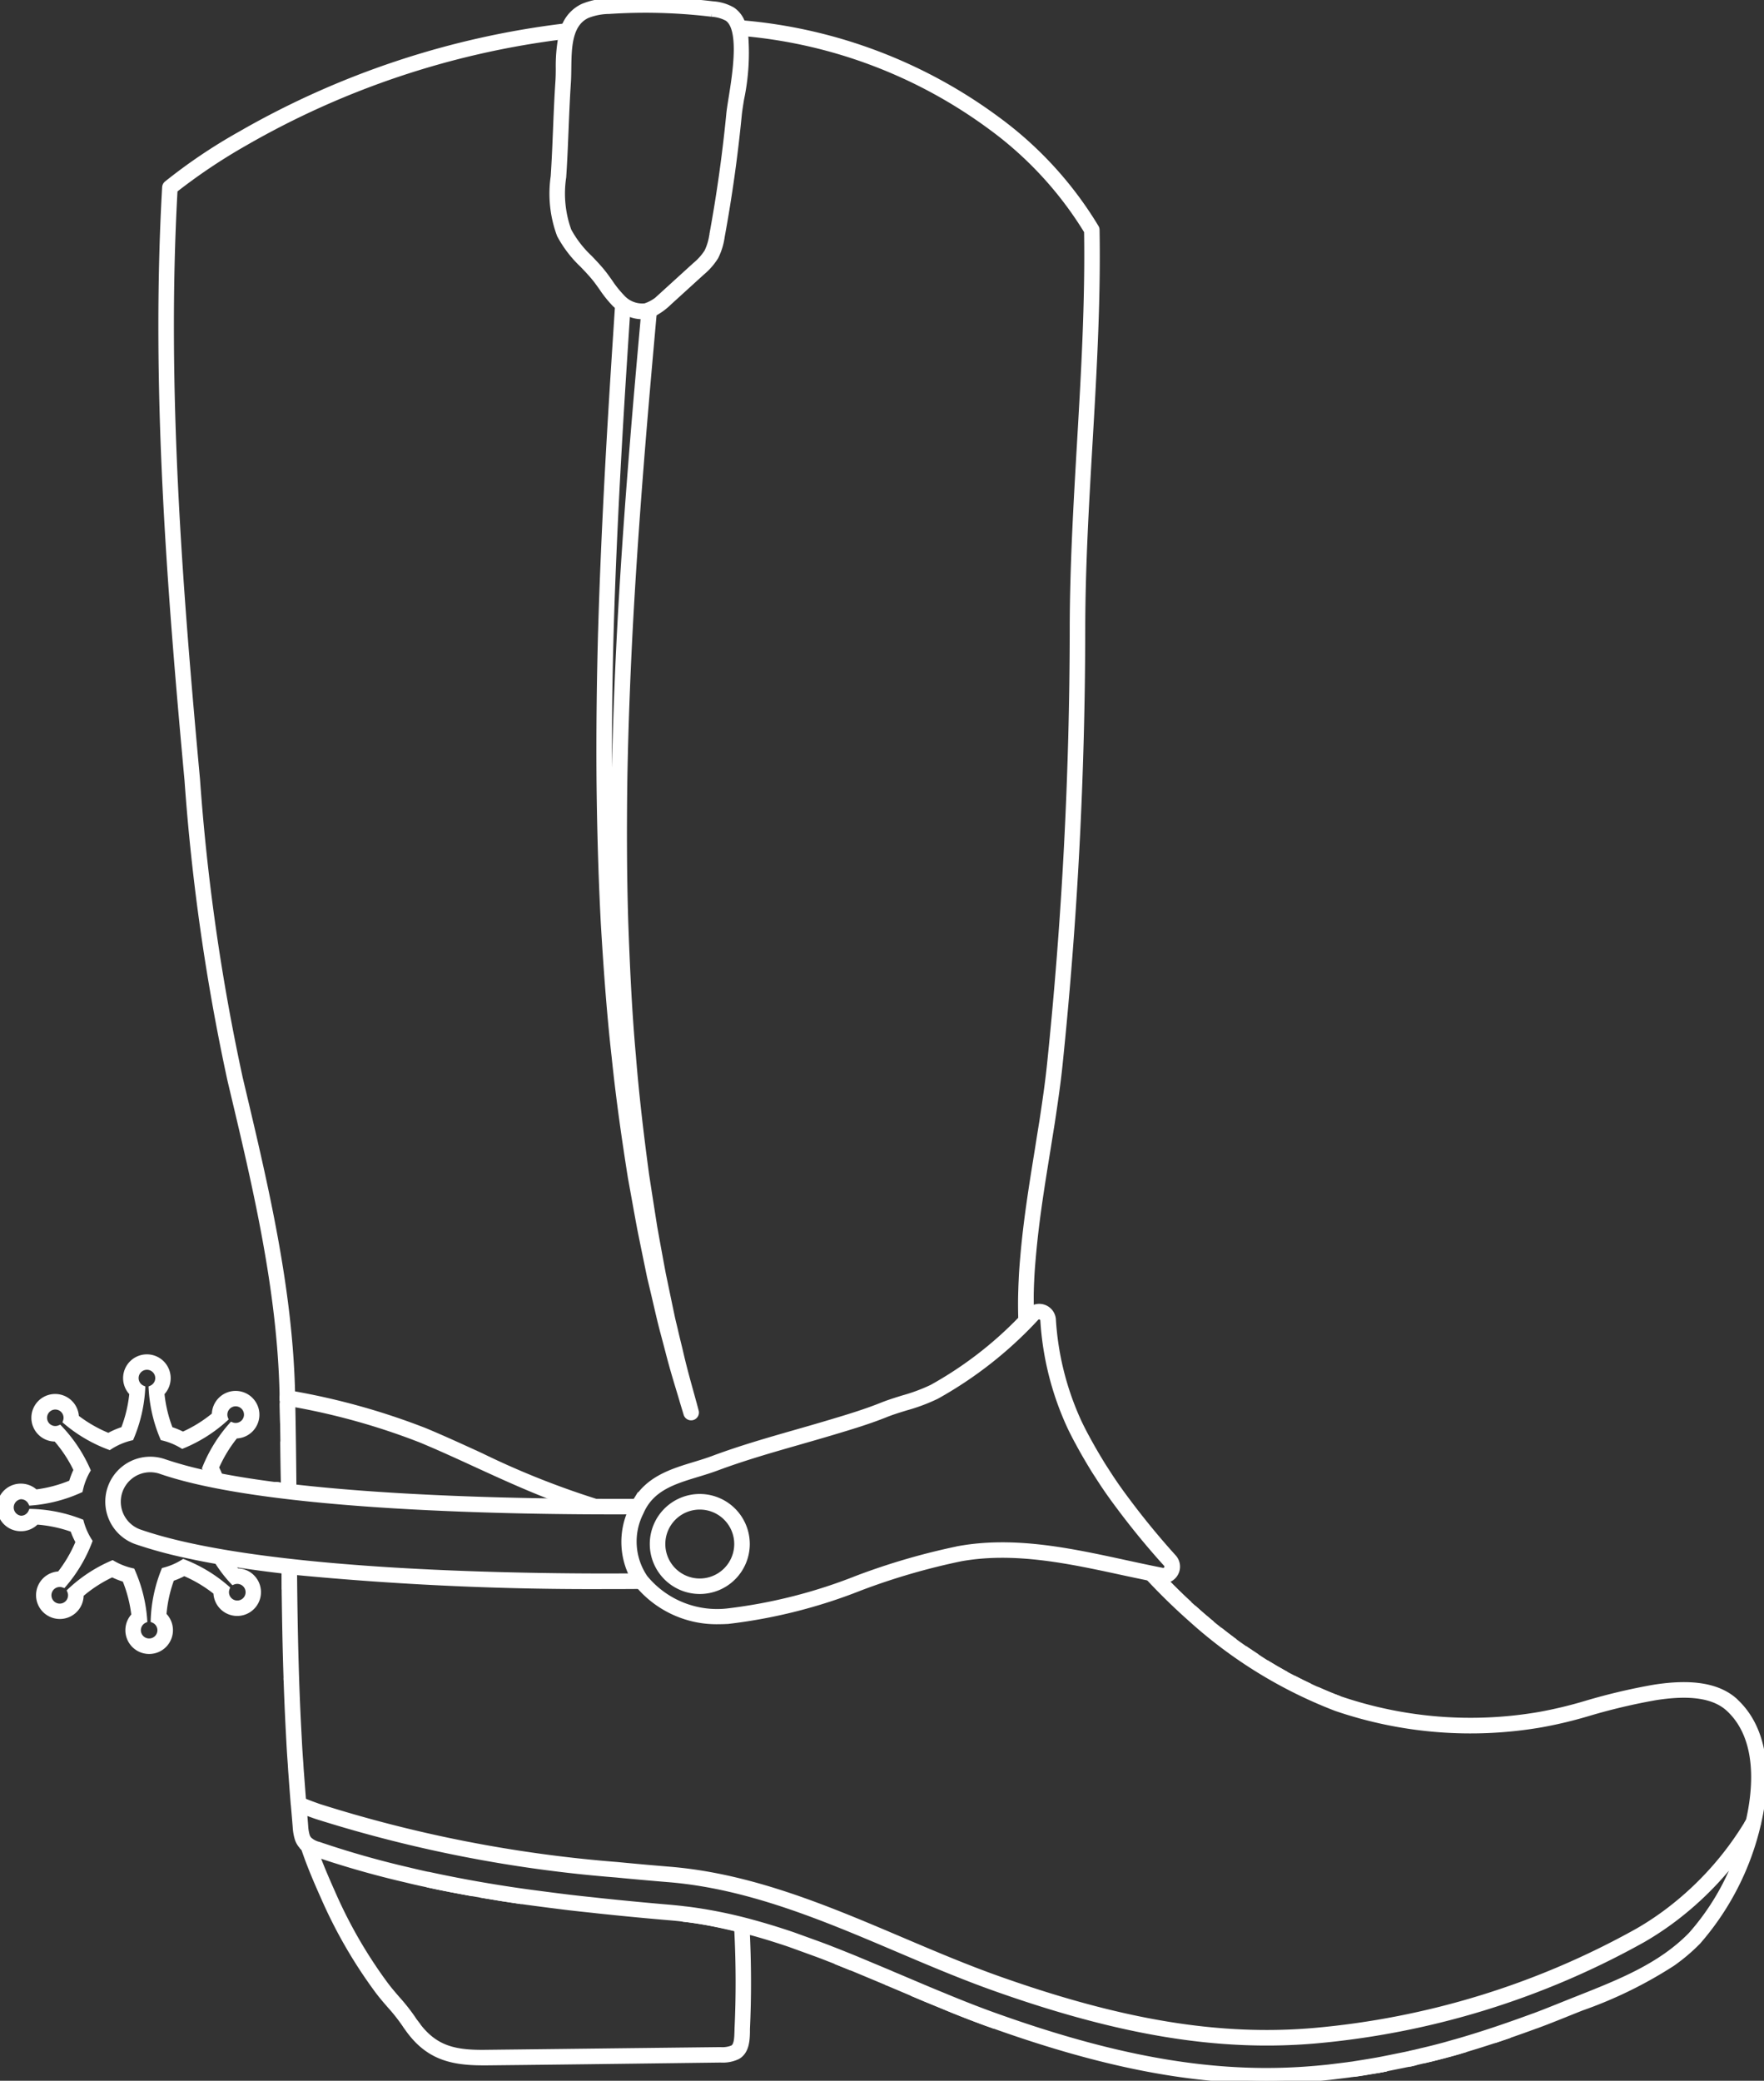 <svg id="Group_49651" data-name="Group 49651" xmlns="http://www.w3.org/2000/svg" xmlns:xlink="http://www.w3.org/1999/xlink" width="127.328" height="150.179" viewBox="0 0 127.328 150.179">
  <rect x="0" y="0" width="127.328" height="150.179" fill="#333333" stroke="none"/>
  <defs>
    <clipPath id="clip-path">
      <rect id="Rectangle_16824" data-name="Rectangle 16824" width="127.329" height="150.179" fill="#fff" stroke="#fff" stroke-width="0.4"/>
    </clipPath>
  </defs>
  <g id="Group_49650" data-name="Group 49650" clip-path="url(#clip-path)">
    <path id="Path_14973" data-name="Path 14973" d="M65.582,214.561c.125,2.4.135,4.815.022,7.2v.071l-.005.147c-.013.445-.029,1-.328,1.167a1.892,1.892,0,0,1-.876.139l-7.146.082q-4.867.059-9.727.113c-2.389.041-3.842-.3-5.183-2.231a2.019,2.019,0,0,1-.127-.185,13.706,13.706,0,0,0-1.155-1.465c-.286-.331-.582-.674-.839-1.019a33.948,33.948,0,0,1-3.743-6.437l-.093-.209c-.339-.764-.764-1.724-1.146-2.756l-.042-.014-.016-.005c-.09-.029-.181-.059-.27-.094a2.282,2.282,0,0,1-.482-.251c-.04-.028-.076-.061-.113-.093.442,1.321.988,2.557,1.41,3.506l.092.208a34.722,34.722,0,0,0,3.824,6.574c.273.367.578.72.873,1.061a13.13,13.13,0,0,1,1.1,1.39,2.443,2.443,0,0,0,.152.22c1.439,2.074,3.117,2.523,5.491,2.523l.278,0q4.867-.05,9.726-.113L64.4,224a2.5,2.5,0,0,0,1.217-.227c.663-.369.688-1.219.7-1.78l0-.213c.111-2.331.1-4.7-.013-7.042-.244-.065-.487-.12-.73-.179" transform="translate(-12.385 -75.335)" fill="#fff" stroke="#fff" stroke-width="0.4"/>
    <path id="Path_14974" data-name="Path 14974" d="M133.362,180.2q-.882-.813-1.741-1.7l-.011,0q.86.884,1.752,1.7" transform="translate(-47.504 -64.428)" fill="#fff" stroke="#fff" stroke-width="0.4"/>
    <path id="Path_14975" data-name="Path 14975" d="M136.135,182.724c-.444-.367-.884-.744-1.32-1.139.1.094.206.192.312.285.334.294.67.575,1.008.854" transform="translate(-48.66 -65.542)" fill="#fff" stroke="#fff" stroke-width="0.4"/>
    <path id="Path_14976" data-name="Path 14976" d="M137.764,184.077c.365.289.731.571,1.1.842q-.554-.407-1.1-.842" transform="translate(-49.725 -66.441)" fill="#fff" stroke="#fff" stroke-width="0.4"/>
    <path id="Path_14977" data-name="Path 14977" d="M140.567,186.164c.3.208.6.408.9.6q-.452-.293-.9-.6" transform="translate(-50.736 -67.194)" fill="#fff" stroke="#fff" stroke-width="0.4"/>
    <path id="Path_14978" data-name="Path 14978" d="M143,187.77q.725.448,1.458.849-.735-.4-1.458-.849" transform="translate(-51.613 -67.774)" fill="#fff" stroke="#fff" stroke-width="0.4"/>
    <path id="Path_14979" data-name="Path 14979" d="M32.2,184.408v0" transform="translate(-11.623 -66.551)" fill="#fff" stroke="#fff" stroke-width="0.4"/>
    <path id="Path_14980" data-name="Path 14980" d="M148.724,190.8c.545.243,1.093.473,1.644.677-.552-.205-1.1-.436-1.644-.677" transform="translate(-53.681 -68.868)" fill="#fff" stroke="#fff" stroke-width="0.4"/>
    <path id="Path_14981" data-name="Path 14981" d="M146.1,189.529q.579.3,1.162.576c-.39-.182-.777-.376-1.162-.576" transform="translate(-52.735 -68.409)" fill="#fff" stroke="#fff" stroke-width="0.4"/>
    <path id="Path_14982" data-name="Path 14982" d="M155.646,233.75l.255-.047c.116-.021.235-.043.334-.066-.1.024-.218.045-.334.066Z" transform="translate(-56.179 -84.329)" fill="#fff" stroke="#fff" stroke-width="0.4"/>
    <path id="Path_14983" data-name="Path 14983" d="M32.107,177.423c0,.447.009.9.014,1.342q-.009-.67-.013-1.342Z" transform="translate(-11.589 -64.039)" fill="#fff" stroke="#fff" stroke-width="0.4"/>
    <path id="Path_14984" data-name="Path 14984" d="M32.012,165.613c-.009-.963-.02-1.9-.033-2.819Z" transform="translate(-11.543 -58.759)" fill="#fff" stroke="#fff" stroke-width="0.4"/>
    <path id="Path_14985" data-name="Path 14985" d="M32.346,189.715c0-.073,0-.149-.007-.222,0,.074,0,.148.007.222" transform="translate(-11.672 -68.396)" fill="#fff" stroke="#fff" stroke-width="0.4"/>
    <path id="Path_14986" data-name="Path 14986" d="M31.932,159.906q-.012-.716-.026-1.432.014.717.026,1.432" transform="translate(-11.516 -57.2)" fill="#fff" stroke="#fff" stroke-width="0.4"/>
    <path id="Path_14987" data-name="Path 14987" d="M27.382,101.606l.286.057v-.081c-.178-7.534-1.94-14.959-3.644-22.14l-.135-.571a152.41,152.41,0,0,1-3.083-21.552c-1.258-13.706-2.42-28.276-1.621-42.535a41.192,41.192,0,0,1,5.078-3.4,60.992,60.992,0,0,1,22.812-7.66,4.271,4.271,0,0,1,.233-.759A61.745,61.745,0,0,0,23.9,10.759a38.9,38.9,0,0,0-5.3,3.572.361.361,0,0,0-.127.254c-.819,14.358.348,29.016,1.614,42.8a153.11,153.11,0,0,0,3.1,21.653l.135.571c1.7,7.145,3.448,14.532,3.624,21.989l0,.114c0,.086,0,.169,0,.254a.364.364,0,0,1,.128-.282.357.357,0,0,1,.3-.077" transform="translate(-6.569 -1.07)" fill="#fff" stroke="#fff" stroke-width="0.4"/>
    <path id="Path_14988" data-name="Path 14988" d="M84.07,3.358a35.276,35.276,0,0,1,17.719,6.752,26.294,26.294,0,0,1,6.934,7.529c.081,5.123-.22,10.284-.511,15.275-.255,4.39-.52,8.931-.526,13.447a307.517,307.517,0,0,1-1.638,31.4c-.137,1.338-.346,2.753-.548,4.084q-.151.927-.3,1.874l-.026.164c-.3,1.86-.614,3.784-.843,5.7-.088.73-.162,1.453-.223,2.175-.047.544-.088,1.086-.108,1.617-.014.238-.02.47-.027.706-.025.691-.02,1.378,0,2.056.187-.188.374-.371.564-.568a1.056,1.056,0,0,1,.157-.124c0-.446-.016-.888,0-1.34.006-.233.013-.458.026-.7.02-.525.06-1.056.107-1.589.06-.714.134-1.429.22-2.15.227-1.905.538-3.821.838-5.674l.027-.165c.1-.631.2-1.256.3-1.877.2-1.344.414-2.769.553-4.123a308.589,308.589,0,0,0,1.641-31.469c.006-4.5.27-9.025.525-13.406.293-5.034.6-10.24.509-15.42a.358.358,0,0,0-.045-.167,26.806,26.806,0,0,0-7.174-7.834A36.068,36.068,0,0,0,83.87,2.611a3.788,3.788,0,0,1,.2.747" transform="translate(-30.272 -0.942)" fill="#fff" stroke="#fff" stroke-width="0.4"/>
    <path id="Path_14989" data-name="Path 14989" d="M100.114,223.893l.069.033h0l-.07-.033" transform="translate(-36.135 -80.812)" fill="#fff" stroke="#fff" stroke-width="0.4"/>
    <path id="Path_14990" data-name="Path 14990" d="M155.373,233.75l.255-.047c.116-.021.235-.043.334-.066-.347.072-.706.134-1.072.195.163-.024.321-.052.482-.081" transform="translate(-55.907 -84.329)" fill="#fff" stroke="#fff" stroke-width="0.4"/>
    <path id="Path_14991" data-name="Path 14991" d="M169.887,229.853c-.39.135-.774.266-1.146.389.38-.125.762-.256,1.146-.389" transform="translate(-60.906 -82.964)" fill="#fff" stroke="#fff" stroke-width="0.4"/>
    <path id="Path_14992" data-name="Path 14992" d="M32.708,164.11c-.019-2.093-.043-4.039-.082-6a48.777,48.777,0,0,1,9.261,2.594c1.332.553,2.692,1.177,4.007,1.781,2.046.939,4.121,1.888,6.247,2.657.835.009,1.636.015,2.389.018a59.9,59.9,0,0,1-8.335-3.331c-1.322-.606-2.687-1.233-4.032-1.793a49.946,49.946,0,0,0-9.551-2.665l-.286-.057a.36.36,0,0,0-.43.36v0c0,.126.005.251.007.377q.014.716.027,1.431.011.661.02,1.329c.013.921.023,1.856.032,2.819l0,.394c.238.029.482.056.723.083" transform="translate(-11.512 -56.779)" fill="#fff" stroke="#fff" stroke-width="0.4"/>
    <path id="Path_14993" data-name="Path 14993" d="M163.208,231.631a.536.536,0,0,1-.056.012c-.265.077-.531.154-.8.226-.536.143-1.071.279-1.606.4.535-.121,1.07-.257,1.6-.4.3-.075.608-.157.908-.246l.028-.01.373-.114c.036-.009.071-.02.169-.05l.034-.011-.189.057Z" transform="translate(-58.021 -83.536)" fill="#fff" stroke="#fff" stroke-width="0.4"/>
    <path id="Path_14994" data-name="Path 14994" d="M172.128,187.138c-1.2-1.122-3.128-1.456-5.9-1.02a43.9,43.9,0,0,0-4.877,1.148,30.588,30.588,0,0,1-3.409.819,29.244,29.244,0,0,1-14.418-1.15c-.552-.2-1.1-.435-1.644-.677-.172-.076-.343-.156-.513-.236q-.584-.274-1.162-.576c-.175-.092-.352-.179-.527-.275q-.734-.4-1.458-.849c-.219-.135-.436-.281-.654-.423q-.452-.293-.9-.6c-.231-.161-.462-.323-.691-.491q-.553-.406-1.1-.842c-.189-.15-.377-.3-.564-.454-.337-.278-.675-.56-1.008-.854-.1-.093-.208-.19-.312-.284s-.2-.18-.3-.27q-.891-.818-1.752-1.7a1.023,1.023,0,0,1-.338-.009c-.28-.054-.56-.118-.84-.176q1.482,1.586,3.06,2.981a33.529,33.529,0,0,0,10.447,6.418,29.982,29.982,0,0,0,14.769,1.188,30.9,30.9,0,0,0,3.5-.838,43.42,43.42,0,0,1,4.8-1.131c2.538-.4,4.27-.125,5.295.834,2.343,2.185,1.907,5.971,1.425,8.071l.028-.045a.361.361,0,0,1,.663.265c.9-3.869.325-7-1.623-8.818" transform="translate(-46.838 -64.325)" fill="#fff" stroke="#fff" stroke-width="0.4"/>
    <path id="Path_14995" data-name="Path 14995" d="M152.939,234.141l.266-.039c.13-.017.262-.036.388-.059l.208-.034c.132-.02.264-.042.371-.065-.346.059-.688.114-1.037.167Z" transform="translate(-55.202 -84.441)" fill="#fff" stroke="#fff" stroke-width="0.4"/>
    <path id="Path_14996" data-name="Path 14996" d="M159.3,233.016c-.105.02-.145.03-.185.04a1.336,1.336,0,0,1,.15-.031c.128-.028.255-.056.355-.086l-.17.039a1.368,1.368,0,0,0-.151.038" transform="translate(-57.431 -84.077)" fill="#fff" stroke="#fff" stroke-width="0.4"/>
    <path id="Path_14997" data-name="Path 14997" d="M103,225.12c.643.273,1.283.544,1.921.8.365.155.723.3,1.09.453,1.171.469,2.082.813,2.949,1.113-1.184-.417-2.467-.915-4.036-1.565-.641-.259-1.281-.531-1.924-.8" transform="translate(-37.176 -81.255)" fill="#fff" stroke="#fff" stroke-width="0.4"/>
    <path id="Path_14998" data-name="Path 14998" d="M94.371,221.518c.384.15.765.307,1.148.467-.231-.1-.463-.19-.693-.283Z" transform="translate(-34.062 -79.955)" fill="#fff" stroke="#fff" stroke-width="0.4"/>
    <path id="Path_14999" data-name="Path 14999" d="M54.181,213.988c.979.169,1.985.331,3.041.484-1.022-.145-2.035-.31-3.041-.484" transform="translate(-19.556 -77.237)" fill="#fff" stroke="#fff" stroke-width="0.4"/>
    <path id="Path_15000" data-name="Path 15000" d="M51.522,213.488c-1.07-.192-2.129-.4-3.163-.62l-.105-.021.03.006c1.047.226,2.122.436,3.238.635" transform="translate(-17.417 -76.825)" fill="#fff" stroke="#fff" stroke-width="0.4"/>
    <path id="Path_15001" data-name="Path 15001" d="M32.935,193.953a.36.36,0,0,1,.364-.025c.045.022.094.042.145.063l.038.015c-.053-.654-.1-1.313-.151-1.989-.02-.225-.033-.456-.047-.7q-.06-.77-.1-1.543l-.06-1.141c-.141-2.749-.228-5.727-.275-9.373-.008-.585-.013-1.173-.018-1.759-.242-.026-.483-.052-.723-.081q.006.672.013,1.342c0,.169,0,.339.005.507.012.9.026,1.768.043,2.6,0,.009,0,.018,0,.027.023,1.14.052,2.212.086,3.24,0,.073,0,.149.007.222.04,1.155.086,2.252.14,3.314l.06,1.143c.027.52.061,1.04.1,1.553.013.239.027.479.047.706.054.746.107,1.481.168,2.208a.36.36,0,0,1,.157-.329" transform="translate(-11.589 -64.039)" fill="#fff" stroke="#fff" stroke-width="0.4"/>
    <path id="Path_15002" data-name="Path 15002" d="M78.269,216.876c-.377-.059-.755-.112-1.131-.152.376.04.754.093,1.129.152.9.145,1.835.347,2.772.574.244.059.486.114.731.179.1.026.2.045.295.072a33.608,33.608,0,0,0-3.8-.825" transform="translate(-27.842 -78.225)" fill="#fff" stroke="#fff" stroke-width="0.4"/>
    <path id="Path_15003" data-name="Path 15003" d="M34.094,208.522a1.441,1.441,0,0,0,.141.125c.037.031.073.065.113.092a1.5,1.5,0,0,1-.254-.217" transform="translate(-12.306 -75.264)" fill="#fff" stroke="#fff" stroke-width="0.4"/>
    <path id="Path_15004" data-name="Path 15004" d="M35.531,209.354l-.02-.006c-.088-.028-.178-.059-.266-.093.09.034.181.065.27.094l.016,0" transform="translate(-12.721 -75.529)" fill="#fff" stroke="#fff" stroke-width="0.4"/>
    <path id="Path_15005" data-name="Path 15005" d="M48.537,212.327Z" transform="translate(-17.519 -76.638)" fill="#fff" stroke="#fff" stroke-width="0.4"/>
    <path id="Path_15006" data-name="Path 15006" d="M138.663,204.555a.361.361,0,0,0-.445.151c-.009.015-.019.03-.029.045a22.682,22.682,0,0,1-5.72,6.437,21,21,0,0,1-2.264,1.512,58.427,58.427,0,0,1-23.4,7.209c-6.823.584-13.859-.575-22.814-3.756-2.349-.836-4.708-1.839-6.989-2.81-5.27-2.241-10.719-4.558-16.586-5.064-1.308-.107-2.6-.222-3.9-.348A96.025,96.025,0,0,1,35,203.737l-.1-.035c-.212-.076-.61-.217-.971-.368l-.068-.027-.038-.015c-.051-.02-.1-.04-.144-.062a.361.361,0,0,0-.521.354l.017.192c.042.476.082.943.118,1.4a3.687,3.687,0,0,0,.147.87,1.483,1.483,0,0,0,.316.548,1.5,1.5,0,0,0,.254.217,2.252,2.252,0,0,0,.482.251c.089.035.178.065.266.093l.02.007.042.013a67.25,67.25,0,0,0,6.513,1.849c.252.062.5.124.746.175.224.055.456.1.725.158l.1.021c1.034.223,2.092.428,3.163.62.173.031.346.058.52.088,1.005.174,2.018.34,3.041.484.5.07,1.006.137,1.5.2l.378.05c.516.066,1.031.132,1.547.194.573.067,1.145.128,1.713.187.377.045.757.084,1.136.122l.591.061c1.285.128,2.564.249,3.855.357.3.026.6.053.907.093.377.04.754.093,1.132.152a33.783,33.783,0,0,1,3.8.825c.729.2,1.412.406,2.088.627.246.08.492.16.736.245l1.883.683c.306.114.606.226.911.349.139.052.277.105.408.158l.059.024.454.183q.346.139.693.283c.077.032.153.061.23.094l2.292.957.069.033.022.01,1.752.741c.644.273,1.283.544,1.925.8,1.568.65,2.851,1.148,4.035,1.565,7.536,2.685,13.744,3.946,19.629,3.945,1.173,0,2.334-.05,3.489-.149.357-.031.708-.066,1.063-.1l1.423-.175c.071-.012.147-.024.218-.03a.337.337,0,0,0,.062-.01l.07-.011.2-.029c.348-.053.69-.108,1.037-.167l.01,0h0c.366-.061.725-.122,1.072-.194l1.627-.329c.04-.01.079-.02.185-.04a1.525,1.525,0,0,1,.151-.038l.17-.039a2.161,2.161,0,0,0,.214-.049l.086-.019c.092-.02.181-.041.241-.061.535-.121,1.07-.257,1.606-.4.265-.072.531-.148.8-.226a.558.558,0,0,0,.055-.012l.466-.134.189-.057c.645-.191,1.308-.4,1.994-.626.372-.123.755-.253,1.146-.389.6-.208,1.221-.428,1.879-.67a.838.838,0,0,0,.116-.04c.646-.237,1.286-.494,1.973-.769.408-.166.814-.327,1.219-.488a30.938,30.938,0,0,0,6.558-3.209,13.377,13.377,0,0,0,1.84-1.56,19.639,19.639,0,0,0,4.347-8.521v0a.361.361,0,0,0-.217-.416M42.985,209.03l-.008-.369c-.243-.045-.485-.1-.737-.159s-.49-.114-.788-.186a66.25,66.25,0,0,1-6.469-1.841,1.558,1.558,0,0,1-.7-.368.779.779,0,0,1-.16-.286,3.087,3.087,0,0,1-.112-.7c-.026-.334-.054-.67-.083-1.011.287.112.562.21.729.27l.1.036a96.685,96.685,0,0,0,21.683,4.231c1.306.127,2.6.242,3.915.349,5.751.5,11.146,2.791,16.363,5.01,2.291.975,4.66,1.982,7.03,2.825,9.055,3.218,16.186,4.39,23.117,3.8a59.182,59.182,0,0,0,23.7-7.3,21.876,21.876,0,0,0,2.342-1.564,23.373,23.373,0,0,0,4.546-4.605,17.678,17.678,0,0,1-3.437,5.832c-2.19,2.237-5.084,3.386-8.149,4.6-.406.161-.814.323-1.269.507-.633.254-1.266.509-1.873.734a.881.881,0,0,0-.106.036c-1.975.725-3.629,1.278-5.209,1.741l-.426.123a.253.253,0,0,0-.053.011c-.273.079-.546.159-.817.232-.527.14-1.054.274-1.608.4-.07.021-.139.037-.21.052l-.112.027c-.058.016-.114.027-.2.044l-.166.038a.666.666,0,0,0-.148.04,1.76,1.76,0,0,0-.189.038l-1.6.323c-.351.072-.7.132-1.063.192s-.688.113-1.035.167l-.214.036a.4.4,0,0,0-.086.011c-.084.007-.171.02-.242.033l-1.392.171c-.351.036-.7.072-1.052.1-1.283.109-2.572.158-3.88.143-5.667-.065-11.674-1.313-18.935-3.9-1.173-.414-2.444-.907-4-1.554-.64-.259-1.277-.529-1.917-.8l-.812-.345c-.313-.132-.628-.266-.92-.387-.034-.017-.067-.033-.106-.05l-2.3-.962c-.309-.13-.621-.256-.933-.38l-.511-.206c-.137-.055-.28-.109-.417-.161-.3-.123-.611-.238-.92-.353l-1.9-.688c-.251-.088-.5-.17-.753-.251-.686-.224-1.379-.433-2.119-.636a34.426,34.426,0,0,0-3.877-.842c-.389-.061-.778-.116-1.157-.156-.308-.041-.615-.068-.932-.1-1.288-.108-2.563-.228-3.842-.355l-.592-.061c-.374-.038-.75-.076-1.129-.121-.569-.059-1.139-.12-1.708-.187-.513-.061-1.026-.127-1.538-.193l-.376-.049c-.5-.065-1-.13-1.5-.2-2.276-.322-4.521-.72-6.672-1.184l-.076.353h0Z" transform="translate(-11.967 -73.34)" fill="#fff" stroke="#fff" stroke-width="0.4"/>
    <path id="Path_15007" data-name="Path 15007" d="M67.8,58.047c-.1,3.637-.141,7.24-.114,10.71.035,3.589.138,7.079.31,10.38.164,2.725.4,6.289.787,9.677.33,3.2.771,6.156,1.161,8.636l.255,1.408c.148.819.291,1.616.438,2.394.242,1.2.477,2.339.7,3.42.217.9.414,1.748.6,2.552l.15.632c.069.277.135.542.205.8l.069.259c.116.435.226.851.327,1.244.276,1.065.548,1.961.766,2.683.081.267.154.509.225.752,0,.008.018.064.02.072l.268.885a.362.362,0,0,0,.346.26.353.353,0,0,0,.1-.013.361.361,0,0,0,.254-.438c-.054-.211-.135-.516-.241-.89a.675.675,0,0,0-.023-.088h0l-.166-.6c-.208-.752-.467-1.687-.725-2.82l-.114-.468c-.075-.307-.153-.628-.23-.966s-.173-.7-.252-1.083c-.195-.92-.4-1.921-.623-2.982-.2-1.068-.41-2.209-.623-3.4l-.158-1.008c-.141-.9-.286-1.828-.432-2.781-.331-2.473-.7-5.426-.952-8.585-.3-3.3-.445-6.712-.55-9.613-.1-3.168-.118-6.539-.067-10.3.057-3.3.18-6.782.376-10.636.4-7.6,1.042-15.173,1.557-20.923.062-.7.123-1.388.185-2.077a2.172,2.172,0,0,1-.486.169,1.9,1.9,0,0,1-.257.026c-.054.6-.107,1.206-.162,1.817-.515,5.757-1.158,13.34-1.559,20.951-.2,3.863-.32,7.351-.377,10.663-.05,3.776-.028,7.158.068,10.338.064,1.766.143,3.72.262,5.723-.173-2.067-.3-4.052-.4-5.721-.171-3.287-.275-6.767-.309-10.345-.027-3.461.012-7.056.114-10.683.22-7.581.683-15.21,1.061-21.011.042-.663.085-1.316.127-1.969a3.236,3.236,0,0,1-.694-.461c-.051.789-.1,1.581-.154,2.384-.378,5.806-.842,13.445-1.062,21.037" transform="translate(-24.429 -12.498)" fill="#fff" stroke="#fff" stroke-width="0.4"/>
    <path id="Path_15008" data-name="Path 15008" d="M31.121,167.677h-.01c-.025,0-.049.008-.074.01.157.02.31.042.468.061a1.143,1.143,0,0,0-.384-.07" transform="translate(-11.203 -60.522)" fill="#fff" stroke="#fff" stroke-width="0.4"/>
    <path id="Path_15009" data-name="Path 15009" d="M25.646,172.959a223.553,223.553,0,0,0,22.716,1.026c.788,0,1.515,0,2.177-.008-.05-.063-.109-.121-.156-.187a5.2,5.2,0,0,1-.329-.532q-.791,0-1.692.005c-9.218,0-25.876-.413-33.871-3.181a2.327,2.327,0,1,1,1.522-4.4c7.743,2.681,25.6,2.944,33.9,2.912.029-.074.049-.147.081-.22a4.546,4.546,0,0,1,.266-.5q-1.272.007-2.841,0c-.753,0-1.554-.009-2.389-.019-5.718-.065-13.133-.309-19.433-1.031-.241-.028-.485-.054-.723-.083l-.171-.022-.467-.061c-1.442-.187-2.807-.4-4.064-.65-.293-.057-.584-.116-.865-.176A27.233,27.233,0,0,1,16.249,165a3.049,3.049,0,0,0-3.878,1.884,3.054,3.054,0,0,0,1.884,3.878,31.824,31.824,0,0,0,3.459.953q.46.1.939.2c.582.118,1.185.228,1.8.332,1.416.24,2.915.449,4.468.629h0c.239.028.481.054.723.081" transform="translate(-4.405 -59.495)" fill="#fff" stroke="#fff" stroke-width="0.4"/>
    <path id="Path_15010" data-name="Path 15010" d="M99.146,148.456a27.375,27.375,0,0,1-6.432,4.941,12.68,12.68,0,0,1-2.074.771c-.524.162-1.066.332-1.541.523-1.212.487-2.491.87-3.728,1.24l-.2.059c-.755.226-1.513.443-2.271.66-1.968.563-4,1.146-5.96,1.877-.456.171-.926.314-1.393.456-1.625.493-3.292,1.017-4.241,2.658a4.6,4.6,0,0,0-.266.5c-.031.073-.052.146-.081.221a5.427,5.427,0,0,0,.137,4.661,4.982,4.982,0,0,0,.329.532c.047.065.105.123.156.187a7.4,7.4,0,0,0,5.8,2.547c.216,0,.434-.008.652-.024a37.786,37.786,0,0,0,9.528-2.41,47.967,47.967,0,0,1,7.248-2.106c3.865-.69,7.832.169,11.669,1,.631.137,1.264.267,1.9.4.28.058.56.121.84.176a1.023,1.023,0,0,0,.338.009l.011,0a1.011,1.011,0,0,0,.594-1.679c-1.175-1.3-2.329-2.7-3.428-4.18-.134-.179-.266-.357-.4-.544-.353-.488-.695-.993-1.05-1.553-.116-.177-.233-.355-.344-.542-.39-.638-.732-1.233-1.048-1.821-.159-.286-.3-.566-.438-.842-.017-.038-.035-.073-.053-.109l-.037-.076a20.7,20.7,0,0,1-1.9-7.49,1,1,0,0,0-.673-.874.992.992,0,0,0-.922.141,1.061,1.061,0,0,0-.157.125c-.19.2-.377.38-.565.567m1.3-.17a.291.291,0,0,1,.1.019.288.288,0,0,1,.195.253,21.38,21.38,0,0,0,1.96,7.73c.017.038.035.073.052.108l.038.077c.15.3.3.6.461.887.32.6.668,1.2,1.063,1.849.116.194.238.381.357.56.359.567.709,1.085,1.07,1.583.136.191.272.373.408.555,1.113,1.5,2.281,2.919,3.472,4.233a.29.29,0,0,1-.269.48c-.909-.178-1.816-.375-2.722-.571-3.907-.847-7.945-1.722-11.95-1.006a48.429,48.429,0,0,0-7.358,2.135,37.193,37.193,0,0,1-9.345,2.371,6.734,6.734,0,0,1-5.968-2.411,4.627,4.627,0,0,1-.308-4.71c.745-1.748,2.352-2.237,4.053-2.755.481-.145.966-.294,1.435-.469,1.933-.721,3.953-1.3,5.907-1.859.761-.219,1.522-.436,2.28-.663l.2-.059c1.253-.376,2.548-.762,3.791-1.261.449-.182.976-.346,1.486-.5a13.169,13.169,0,0,0,2.2-.824,29.012,29.012,0,0,0,7.188-5.656.278.278,0,0,1,.2-.091" transform="translate(-25.448 -53.263)" fill="#fff" stroke="#fff" stroke-width="0.4"/>
    <path id="Path_15011" data-name="Path 15011" d="M77.114,169.043a3.409,3.409,0,1,0,3.409,3.409,3.413,3.413,0,0,0-3.409-3.409m0,6.1a2.687,2.687,0,1,1,2.687-2.688,2.691,2.691,0,0,1-2.687,2.688" transform="translate(-26.603 -61.015)" fill="#fff" stroke="#fff" stroke-width="0.4"/>
    <path id="Path_15012" data-name="Path 15012" d="M63.032,2.654a11.581,11.581,0,0,0-.189,2.275c0,.346-.007.679-.028.981-.075,1.135-.123,2.272-.169,3.408s-.093,2.281-.169,3.421a8.552,8.552,0,0,0,.445,4.218,8.418,8.418,0,0,0,1.653,2.159c.321.336.654.684.939,1.045.158.2.305.409.452.617a8.407,8.407,0,0,0,.945,1.177c.066.065.139.114.208.173a3.272,3.272,0,0,0,.694.461,2.434,2.434,0,0,0,1.035.251c.048,0,.094-.011.141-.014a1.823,1.823,0,0,0,.257-.026,2.134,2.134,0,0,0,.485-.168,4.637,4.637,0,0,0,1.09-.8l2.369-2.156a4.752,4.752,0,0,0,1-1.141,4.657,4.657,0,0,0,.447-1.456c.532-2.89.946-5.838,1.231-8.763.029-.3.093-.7.168-1.167a16.2,16.2,0,0,0,.288-4.73,3.788,3.788,0,0,0-.2-.747,1.926,1.926,0,0,0-.719-.953A3.253,3.253,0,0,0,73.973.294,40.545,40.545,0,0,0,66.455.087a5.089,5.089,0,0,0-1.843.374,2.644,2.644,0,0,0-1.346,1.433,4.272,4.272,0,0,0-.234.759M73.887,1.01a2.665,2.665,0,0,1,1.126.309c1.108.721.59,3.969.312,5.713-.078.485-.144.9-.174,1.21-.283,2.9-.694,5.832-1.223,8.7a4,4,0,0,1-.367,1.235,4.1,4.1,0,0,1-.858.96l-2.369,2.156a2.926,2.926,0,0,1-1.238.8,1.955,1.955,0,0,1-1.679-.654,7.642,7.642,0,0,1-.861-1.077c-.155-.219-.31-.438-.475-.648-.305-.389-.651-.748-.984-1.1a7.747,7.747,0,0,1-1.522-1.967,7.9,7.9,0,0,1-.378-3.863c.077-1.145.124-2.292.171-3.439.046-1.13.092-2.262.167-3.39.021-.314.026-.66.03-1.02.019-1.5.04-3.209,1.353-3.823A4.422,4.422,0,0,1,66.5.807a40.054,40.054,0,0,1,7.384.2" transform="translate(-22.527 0)" fill="#fff" stroke="#fff" stroke-width="0.4"/>
    <path id="Path_15013" data-name="Path 15013" d="M18.18,169.15a1.507,1.507,0,0,0-1.058-.43h-.034a8.594,8.594,0,0,1-.874-1.221h-.829a9.241,9.241,0,0,0,1.44,2,.807.807,0,0,1,.3-.057.8.8,0,1,1-.746.518,10.538,10.538,0,0,0-3.135-1.9,4.906,4.906,0,0,1-1.405.606,10.526,10.526,0,0,0-.762,3.588.795.795,0,0,1-.3,1.527h-.014a.795.795,0,0,1-.335-1.516,10.53,10.53,0,0,0-.884-3.557,4.906,4.906,0,0,1-1.426-.561,10.519,10.519,0,0,0-3.067,2.011.8.8,0,1,1-.736-.493.823.823,0,0,1,.271.047,10.533,10.533,0,0,0,1.877-3.151,4.908,4.908,0,0,1-.618-1.4,10.542,10.542,0,0,0-3.581-.731H2.251a.794.794,0,0,1-.714.491H1.516a.8.8,0,0,1-.02-1.591h.02a.8.8,0,0,1,.718.454,10.542,10.542,0,0,0,3.547-.914,4.9,4.9,0,0,1,.55-1.433A10.513,10.513,0,0,0,4.3,158.386a.813.813,0,0,1-.31.062.795.795,0,1,1,.752-.531A10.53,10.53,0,0,0,7.9,159.766a4.9,4.9,0,0,1,1.561-.672,10.515,10.515,0,0,0,.823-3.574.8.8,0,1,1,.644,0,10.551,10.551,0,0,0,.825,3.574,4.924,4.924,0,0,1,1.414.583,10.5,10.5,0,0,0,3.1-1.959.8.8,0,1,1,.458.454,10.551,10.551,0,0,0-1.931,3.12,5.02,5.02,0,0,1,.424.888h.765a5.682,5.682,0,0,0-.383-.933,9.788,9.788,0,0,1,1.4-2.3h.008a1.517,1.517,0,1,0-1.518-1.5,9.761,9.761,0,0,1-2.288,1.422,5.559,5.559,0,0,0-.91-.376,9.785,9.785,0,0,1-.626-2.62,1.517,1.517,0,1,0-2.127,0,9.756,9.756,0,0,1-.623,2.619,5.586,5.586,0,0,0-1.084.467,9.756,9.756,0,0,1-2.334-1.34,1.517,1.517,0,1,0-1.518,1.55h.06a9.765,9.765,0,0,1,1.479,2.248,5.579,5.579,0,0,0-.355.924,9.761,9.761,0,0,1-2.6.69,1.522,1.522,0,0,0-1.052-.426H1.479a1.517,1.517,0,0,0,.038,3.034h.04a1.517,1.517,0,0,0,1.069-.481,9.761,9.761,0,0,1,2.635.555,5.573,5.573,0,0,0,.4.9A9.8,9.8,0,0,1,4.3,168.94a1.517,1.517,0,1,0,1.536,1.471,9.771,9.771,0,0,1,2.262-1.46,5.673,5.673,0,0,0,.918.362,9.77,9.77,0,0,1,.669,2.607,1.517,1.517,0,1,0,2.127-.036,9.74,9.74,0,0,1,.579-2.631,5.556,5.556,0,0,0,.9-.39,9.79,9.79,0,0,1,2.313,1.382,1.517,1.517,0,1,0,2.575-1.094" transform="translate(0 -55.324)" fill="#fff" stroke="#fff" stroke-width="0.4"/>
  </g>
</svg>
